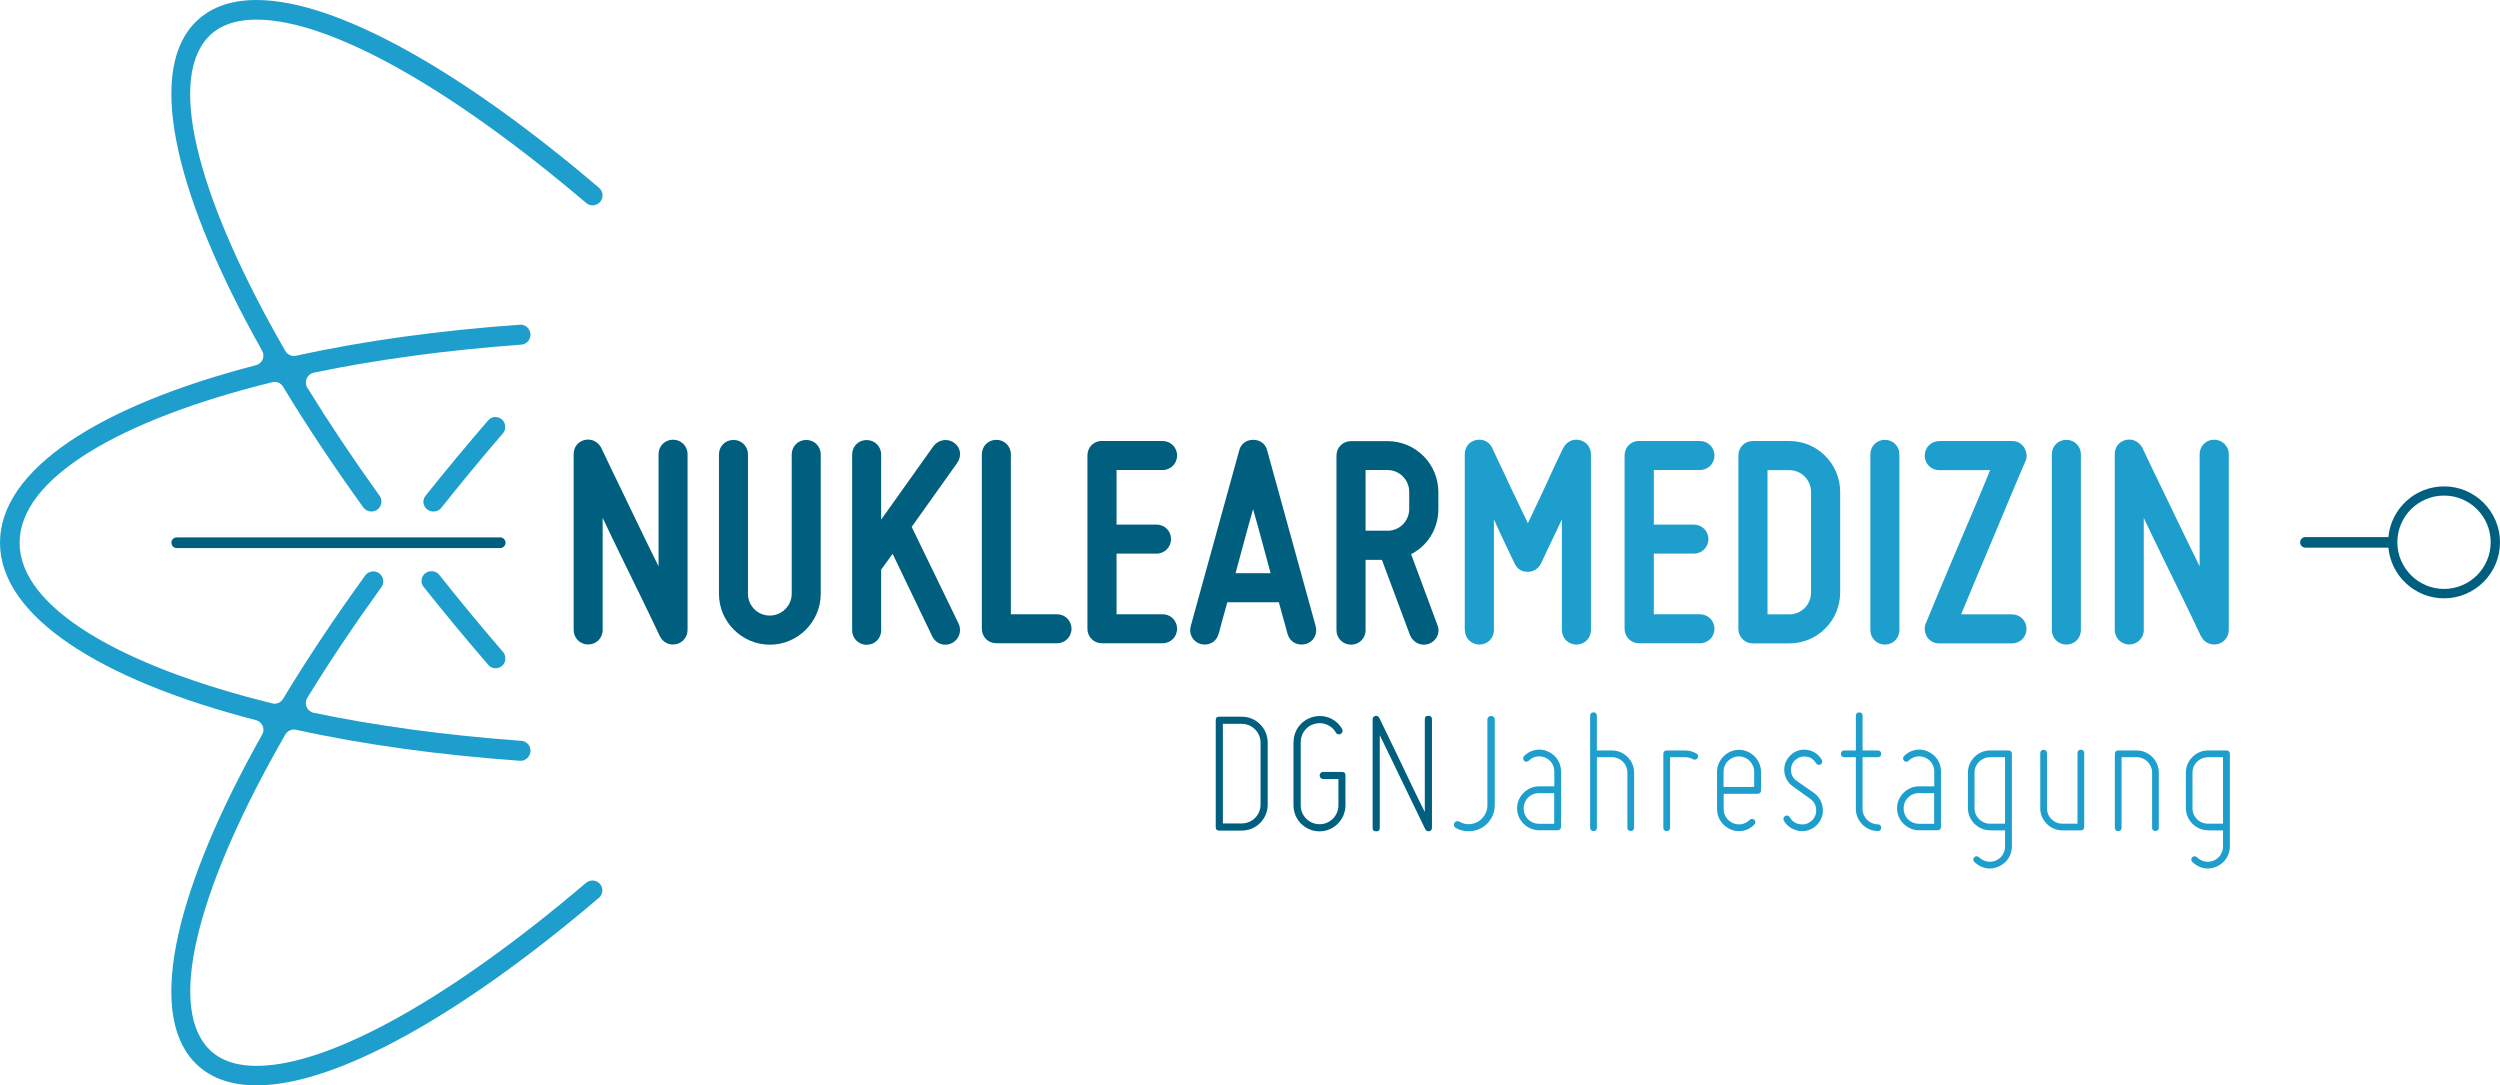 <?xml version="1.0" encoding="UTF-8"?><svg id="Ebene_2" xmlns="http://www.w3.org/2000/svg" viewBox="0 0 230.89 100.24"><defs><style>.cls-1{fill:#005f7f;}.cls-2{fill:#1d9ecc;}</style></defs><g id="Ebene_1-2"><path class="cls-1" d="M60.95,58.78c-.56-1.2-1.15-2.41-1.76-3.67-1.04-2.13-2.38-4.84-3.53-7.28v10.35c0,.76-.59,1.34-1.34,1.34s-1.34-.59-1.34-1.34v-16.23c0-.65.39-1.18,1.04-1.32.64-.14,1.2.17,1.51.73.56,1.2,1.15,2.41,1.76,3.67,1.03,2.13,2.32,4.84,3.53,7.27v-10.35c0-.76.59-1.34,1.34-1.34s1.34.59,1.34,1.34v16.23c0,.65-.45,1.18-1.04,1.31-.64.14-1.26-.17-1.51-.73h0Z"/><path class="cls-1" d="M71.1,56.85c1.09,0,2.02-.9,2.02-2.01v-12.87c0-.76.59-1.34,1.34-1.34s1.34.59,1.34,1.34v12.87c0,2.6-2.13,4.7-4.7,4.7s-4.7-2.1-4.7-4.7v-12.87c0-.76.59-1.34,1.34-1.34s1.34.59,1.34,1.34v12.87c0,1.12.9,2.01,2.01,2.01h0Z"/><path class="cls-1" d="M87.9,59.4c-.67.34-1.46.06-1.79-.61l-3.67-7.64-1.06,1.46v5.6c0,.76-.59,1.34-1.34,1.34s-1.34-.59-1.34-1.34v-16.23c0-.76.59-1.34,1.34-1.34s1.34.59,1.34,1.34v6.01l4.84-6.8c.45-.59,1.29-.73,1.87-.31.64.42.76,1.23.31,1.88l-4.2,5.9,4.34,8.95c.31.67.03,1.48-.64,1.79h0Z"/><path class="cls-1" d="M90.68,58.08v-16.12c0-.76.59-1.34,1.34-1.34s1.34.59,1.34,1.34v14.77h4.26c.75,0,1.34.59,1.34,1.34s-.59,1.34-1.34,1.34h-5.6c-.75,0-1.34-.58-1.34-1.34h0Z"/><path class="cls-1" d="M101.77,40.73h5.6c.75,0,1.34.59,1.34,1.34s-.59,1.34-1.34,1.34h-4.25v5.04h3.69c.76,0,1.34.59,1.34,1.34s-.59,1.34-1.34,1.34h-3.69v5.6h4.25c.75,0,1.34.59,1.34,1.34s-.59,1.34-1.34,1.34h-5.6c-.75,0-1.34-.58-1.34-1.34v-16.01c0-.76.59-1.34,1.34-1.34h0Z"/><path class="cls-1" d="M120.57,59.48c-.76.2-1.46-.22-1.65-.92-.08-.22-.14-.5-.22-.81-.14-.53-.37-1.26-.59-2.13h-4.76c-.25.87-.45,1.6-.59,2.13-.08.31-.14.59-.22.81-.19.7-.89,1.12-1.65.92-.7-.2-1.12-.9-.92-1.65l4.48-16.23c.14-.59.64-.98,1.29-.98s1.15.39,1.29.98l4.48,16.23c.2.76-.22,1.46-.92,1.65h0ZM115.73,47.03c-.53,1.82-1.09,3.97-1.62,5.91h3.24c-.53-1.93-1.09-4.09-1.62-5.91h0Z"/><path class="cls-1" d="M130.32,51.17l2.43,6.55c.31.7-.08,1.48-.78,1.74-.7.25-1.43-.08-1.74-.78l-2.6-6.97h-1.51v6.49c0,.76-.59,1.34-1.34,1.34s-1.35-.59-1.35-1.34v-16.12c0-.76.59-1.34,1.35-1.34h3.36c2.6,0,4.7,2.1,4.7,4.7v1.57c0,1.82-.98,3.39-2.52,4.17h0ZM128.14,49.02c1.12,0,2.01-.9,2.01-2.02v-1.57c0-1.12-.9-2.02-2.01-2.02h-2.02v5.6h2.02Z"/><path class="cls-2" d="M135.28,58.19v-16.23c0-.65.39-1.18,1.04-1.32.64-.14,1.26.17,1.51.76.36.81.76,1.62,1.15,2.44.64,1.43,1.48,3.1,2.13,4.48.64-1.37,1.46-3.05,2.1-4.48.36-.81.76-1.62,1.15-2.44.31-.59.87-.9,1.51-.76.64.14,1.06.67,1.06,1.32v16.23c0,.76-.59,1.34-1.34,1.34s-1.34-.59-1.34-1.34v-10.22c-.48,1.01-.95,2.02-1.32,2.77-.19.45-.42.87-.61,1.29-.23.48-.67.78-1.21.78-.59,0-.98-.25-1.23-.78-.2-.42-.42-.84-.62-1.29-.36-.76-.84-1.76-1.29-2.77v10.22c0,.76-.59,1.34-1.34,1.34s-1.34-.59-1.34-1.34h0Z"/><path class="cls-2" d="M151.39,40.73h5.6c.76,0,1.35.59,1.35,1.34s-.59,1.34-1.35,1.34h-4.25v5.04h3.7c.75,0,1.34.59,1.34,1.34s-.59,1.34-1.34,1.34h-3.7v5.6h4.25c.76,0,1.35.59,1.35,1.34s-.59,1.34-1.35,1.34h-5.6c-.76,0-1.35-.58-1.35-1.34v-16.01c0-.76.59-1.34,1.35-1.34h0Z"/><path class="cls-2" d="M169.95,45.43v9.29c0,2.6-2.1,4.7-4.7,4.7h-3.36c-.75,0-1.34-.58-1.34-1.34v-16.01c0-.76.59-1.34,1.34-1.34h3.36c2.6,0,4.7,2.1,4.7,4.7h0ZM165.25,43.42h-2.01v13.32h2.01c1.12,0,2.01-.9,2.01-2.01v-9.29c0-1.12-.9-2.02-2.01-2.02h0Z"/><path class="cls-2" d="M172.74,58.19v-16.23c0-.76.59-1.34,1.34-1.34s1.34.59,1.34,1.34v16.23c0,.76-.59,1.34-1.34,1.34s-1.34-.59-1.34-1.34h0Z"/><path class="cls-2" d="M179.1,40.73h6.72c.48,0,.84.2,1.12.59.14.25.23.51.23.76,0,.2-.03.39-.12.53-.92,2.16-1.76,4.14-2.52,5.99-1.34,3.14-2.8,6.69-3.41,8.14h4.7c.76,0,1.34.59,1.34,1.34s-.59,1.34-1.34,1.34h-6.72c-.48,0-.84-.19-1.12-.58-.14-.25-.22-.51-.22-.76,0-.2.03-.39.11-.53.87-2.13,1.71-4.11,2.49-5.96,1.34-3.16,2.85-6.69,3.44-8.17h-4.7c-.76,0-1.34-.59-1.34-1.34s.59-1.34,1.34-1.34h0Z"/><path class="cls-2" d="M189.5,58.19v-16.23c0-.76.59-1.34,1.34-1.34s1.34.59,1.34,1.34v16.23c0,.76-.59,1.34-1.34,1.34s-1.34-.59-1.34-1.34h0Z"/><path class="cls-2" d="M203.28,58.78c-.56-1.2-1.15-2.41-1.76-3.67-1.04-2.13-2.38-4.84-3.53-7.28v10.35c0,.76-.59,1.34-1.34,1.34s-1.34-.59-1.34-1.34v-16.23c0-.65.39-1.18,1.04-1.32.64-.14,1.2.17,1.51.73.56,1.2,1.15,2.41,1.76,3.67,1.04,2.13,2.32,4.84,3.53,7.27v-10.35c0-.76.59-1.34,1.34-1.34s1.35.59,1.35,1.34v16.23c0,.65-.45,1.18-1.04,1.31-.64.14-1.26-.17-1.51-.73h0Z"/><path class="cls-1" d="M225.72,44.92c-2.68,0-4.89,2.06-5.14,4.68h-7.66c-.27,0-.49.22-.49.49s.22.49.49.49h7.66c.25,2.62,2.46,4.68,5.14,4.68,2.85,0,5.17-2.32,5.17-5.17s-2.32-5.17-5.17-5.17h0ZM225.72,54.39c-2.37,0-4.31-1.93-4.31-4.31s1.93-4.31,4.31-4.31,4.31,1.93,4.31,4.31-1.93,4.31-4.31,4.31h0Z"/><path class="cls-2" d="M138.05,74.38v-7.93c0-.19-.14-.33-.33-.33s-.35.14-.35.33v7.93c0,.62-.33,1.17-.86,1.5-.26.15-.55.24-.88.24-.31,0-.6-.09-.86-.24-.15-.09-.36-.03-.45.12-.09.19-.05.34.12.46.36.21.76.31,1.19.31s.84-.1,1.21-.31c.74-.43,1.21-1.21,1.21-2.08h0ZM143.55,72.62h-1.41c-1.1,0-2.03.93-2.03,2.03s.93,2.03,2.03,2.03h1.72c.19,0,.31-.12.31-.31v-5.14c0-.81-.48-1.52-1.24-1.84-.74-.33-1.6-.14-2.17.43-.05.05-.09.14-.09.22s.04.16.09.21c.05.07.12.1.21.1s.17-.03.22-.1c.4-.4.97-.5,1.5-.29.53.22.86.72.86,1.28v1.38h0ZM140.72,74.66c0-.78.6-1.41,1.41-1.41h1.41v2.83h-1.41c-.81,0-1.41-.64-1.41-1.41h0ZM147.17,76.76c.19,0,.31-.12.31-.31v-6.52h1.41c.77,0,1.41.64,1.41,1.41v5.1c0,.19.12.31.31.31s.31-.12.31-.31v-5.1c0-1.1-.93-2.03-2.03-2.03h-1.41v-3.21c0-.19-.12-.31-.31-.31s-.31.12-.31.31v10.34c0,.19.12.31.31.31h0ZM153.93,76.76c.19,0,.31-.12.31-.31v-6.52h1.41c.26,0,.48.07.71.19.16.09.35.03.43-.12.09-.14.04-.33-.12-.41-.33-.19-.67-.28-1.02-.28h-1.72c-.19,0-.31.12-.31.31v6.83c0,.19.12.31.31.31h0ZM159.82,76.6c.76.33,1.64.16,2.21-.45.05-.05.09-.12.09-.21s-.03-.17-.09-.22c-.05-.05-.14-.09-.22-.09s-.15.03-.21.09c-.41.41-1,.53-1.53.31-.54-.22-.88-.74-.88-1.31v-1.41h3.14c.19,0,.31-.12.31-.31v-1.72c0-1.1-.93-2.03-2.03-2.03s-2.03.93-2.03,2.03v3.45c0,.83.5,1.55,1.26,1.88h0ZM160.6,69.86c.77,0,1.41.64,1.41,1.41v1.41h-2.83v-1.41c0-.78.64-1.41,1.41-1.41h0ZM167.32,75.79c-.31.29-.67.4-1.09.33-.41-.05-.72-.28-.93-.64-.09-.16-.28-.21-.43-.12-.15.09-.21.28-.12.43.29.53.81.83,1.38.95.6.09,1.17-.09,1.6-.48.43-.4.67-.95.62-1.55-.05-.6-.33-1.12-.81-1.47l-1.6-1.12c-.33-.22-.5-.53-.53-.93-.02-.4.1-.74.4-1,.29-.26.64-.36,1.03-.31.38.05.67.26.88.6.09.16.28.21.43.12.15-.09.19-.28.1-.43-.28-.48-.76-.83-1.33-.91-.55-.09-1.12.07-1.53.47-.43.41-.64.91-.6,1.5.05.57.33,1.07.79,1.4l1.6,1.14c.34.24.53.57.55.98.03.41-.1.76-.41,1.05h0ZM170.33,69.93h1.07v4.79c0,1.1.93,2.03,2.03,2.03.19,0,.31-.12.31-.31s-.12-.31-.31-.31c-.77,0-1.41-.64-1.41-1.41v-4.79h1.41c.19,0,.31-.12.31-.31s-.12-.31-.31-.31h-1.41v-3.21c0-.19-.12-.31-.31-.31s-.31.12-.31.31v3.21h-1.07c-.19,0-.31.12-.31.31s.12.31.31.31h0ZM178.64,72.62h-1.41c-1.1,0-2.03.93-2.03,2.03s.93,2.03,2.03,2.03h1.72c.19,0,.31-.12.31-.31v-5.14c0-.81-.48-1.52-1.24-1.84-.74-.33-1.6-.14-2.17.43-.05.05-.09.14-.09.22s.03.16.09.21c.05.07.12.1.21.1s.17-.03.22-.1c.4-.4.97-.5,1.5-.29.53.22.86.72.86,1.28v1.38h0ZM175.81,74.66c0-.78.6-1.41,1.41-1.41h1.41v2.83h-1.41c-.81,0-1.41-.64-1.41-1.41h0ZM183.77,76.69h1.41v1.48c0,.57-.33,1.09-.86,1.31s-1.14.1-1.55-.31c-.05-.05-.14-.09-.22-.09s-.16.03-.21.09-.09.12-.09.21.03.17.09.22c.6.6,1.45.78,2.21.45.78-.33,1.26-1.05,1.26-1.88v-8.55c0-.19-.12-.31-.31-.31h-1.72c-1.1,0-2.03.93-2.03,2.03v3.31c0,1.1.93,2.03,2.03,2.03h0ZM183.77,69.93h1.41v6.14h-1.41c-.77,0-1.41-.64-1.41-1.41v-3.31c0-.78.64-1.41,1.41-1.41h0ZM190.46,76.69h1.72c.19,0,.31-.12.31-.31v-6.83c0-.19-.12-.31-.31-.31s-.31.12-.31.31v6.52h-1.41c-.78,0-1.41-.64-1.41-1.41v-5.1c0-.19-.12-.31-.31-.31s-.31.12-.31.31v5.1c0,1.1.93,2.03,2.03,2.03h0ZM195.63,76.76c.19,0,.31-.12.31-.31v-6.52h1.41c.77,0,1.41.64,1.41,1.41v5.1c0,.19.12.31.31.31s.31-.12.31-.31v-5.1c0-1.1-.93-2.03-2.03-2.03h-1.72c-.19,0-.31.12-.31.31v6.83c0,.19.12.31.31.31h0ZM203.9,76.69h1.41v1.48c0,.57-.33,1.09-.86,1.31-.53.22-1.14.1-1.55-.31-.05-.05-.14-.09-.22-.09s-.16.03-.21.09c-.05.05-.09.12-.09.21s.03.17.09.22c.6.6,1.45.78,2.21.45.78-.33,1.26-1.05,1.26-1.88v-8.55c0-.19-.12-.31-.31-.31h-1.72c-1.1,0-2.03.93-2.03,2.03v3.31c0,1.1.93,2.03,2.03,2.03h0ZM203.9,69.93h1.41v6.14h-1.41c-.78,0-1.41-.64-1.41-1.41v-3.31c0-.78.64-1.41,1.41-1.41h0Z"/><path class="cls-1" d="M114.68,66.19h-2.07c-.22,0-.33.1-.33.33v9.86c0,.22.1.33.33.33h2.07c1.33,0,2.4-1.07,2.4-2.4v-5.72c0-1.33-1.07-2.4-2.4-2.4h0ZM116.42,68.59v5.72c0,.97-.78,1.74-1.74,1.74h-1.74v-9.2h1.74c.96,0,1.74.78,1.74,1.74h0ZM119.46,68.52v5.86c0,1.33,1.09,2.4,2.4,2.4s2.4-1.07,2.4-2.4v-2.76c0-.22-.1-.33-.33-.33h-1.72c-.19,0-.33.14-.33.33s.14.33.33.33h1.4v2.43c0,.96-.77,1.74-1.74,1.74s-1.74-.78-1.74-1.74v-5.86c0-.77.53-1.48,1.29-1.67.76-.21,1.57.12,1.96.81.09.16.29.21.45.12.17-.12.21-.28.12-.46-.55-.95-1.65-1.4-2.71-1.1-1.03.28-1.77,1.21-1.77,2.31h0ZM131.99,76.77c.17-.03.26-.14.26-.33v-10c0-.22-.1-.33-.33-.33s-.33.1-.33.33v8.55c-.5-.97-1.55-3.15-2.46-5.08-.55-1.14-1.14-2.34-1.74-3.6-.09-.16-.21-.22-.36-.19-.17.03-.26.14-.26.33v10c0,.22.1.33.33.33s.33-.1.33-.33v-8.55c.46.97,1.55,3.15,2.46,5.08.55,1.14,1.14,2.34,1.74,3.6.09.16.21.22.36.19h0Z"/><path class="cls-1" d="M15.83,50.12h0c0,.27.22.5.49.5h29.87c.27,0,.5-.22.5-.49h0c0-.27-.22-.5-.5-.5h-29.87c-.27,0-.49.22-.49.49h0Z"/><path class="cls-2" d="M40.02,47.24h.04c.27,0,.53-.12.7-.34,1.81-2.29,3.71-4.58,5.68-6.87.1-.12.17-.26.2-.41,0-.01,0-.03,0-.04.17-.9-.96-1.45-1.56-.75-2.01,2.33-3.94,4.65-5.78,6.96-.47.59-.04,1.45.71,1.45h0Z"/><path class="cls-2" d="M54.12,81.54c-12.27,10.45-23.56,16.9-30.43,16.9-2,0-3.52-.57-4.53-1.7-3.77-4.19-.62-15.32,7.19-28.9.2-.35.6-.53.99-.44,6.17,1.35,13.15,2.33,20.67,2.86.66.05,1.15-.61.93-1.23v-.02c-.13-.33-.44-.57-.79-.59-6.89-.5-13.38-1.38-19.18-2.59-.62-.13-.92-.84-.59-1.38,2.03-3.31,4.33-6.74,6.84-10.22.44-.61,0-1.46-.74-1.46h-.01c-.29,0-.57.14-.74.38-2.83,3.9-5.38,7.73-7.59,11.4-.21.34-.61.51-1,.41-14.08-3.47-23.33-8.88-23.33-14.83s9.25-11.36,23.33-14.83c.39-.1.8.07,1,.41,2.17,3.59,4.66,7.33,7.41,11.15.17.24.45.38.74.38h.02c.75,0,1.18-.85.74-1.46-2.44-3.4-4.68-6.75-6.67-9.98-.33-.54-.02-1.25.59-1.38,5.8-1.21,12.3-2.09,19.18-2.59.35-.03.66-.26.78-.59v-.02c.24-.62-.26-1.28-.92-1.23-7.53.53-14.5,1.51-20.67,2.86-.39.09-.79-.09-.99-.44-7.82-13.58-10.97-24.71-7.2-28.9,1.01-1.13,2.54-1.7,4.53-1.7,6.88,0,18.17,6.48,30.46,16.94.4.34,1.02.27,1.33-.16,0,0,0-.01.01-.02.27-.38.21-.91-.15-1.22C42.67,6.55,31.06,0,23.69,0c-2.53,0-4.5.77-5.87,2.29-4.26,4.74-1.49,16.11,6.39,30.1.3.53.01,1.19-.57,1.34C9.18,37.47,0,43.36,0,50.12s9.18,12.66,23.64,16.39c.59.15.87.82.57,1.34-7.88,13.99-10.66,25.35-6.39,30.1,1.37,1.52,3.34,2.29,5.87,2.29,7.37,0,18.96-6.53,31.62-17.32.3-.25.4-.66.26-1.02h0c-.23-.59-.97-.77-1.45-.36h0Z"/><path class="cls-2" d="M39.87,52.76h-.04c-.75,0-1.17.86-.7,1.45,1.9,2.39,3.89,4.79,5.97,7.2.6.69,1.73.14,1.55-.76,0-.01,0-.02,0-.04-.03-.15-.1-.29-.2-.41-2.04-2.36-4-4.74-5.88-7.11-.17-.21-.42-.34-.7-.34h0Z"/></g></svg>